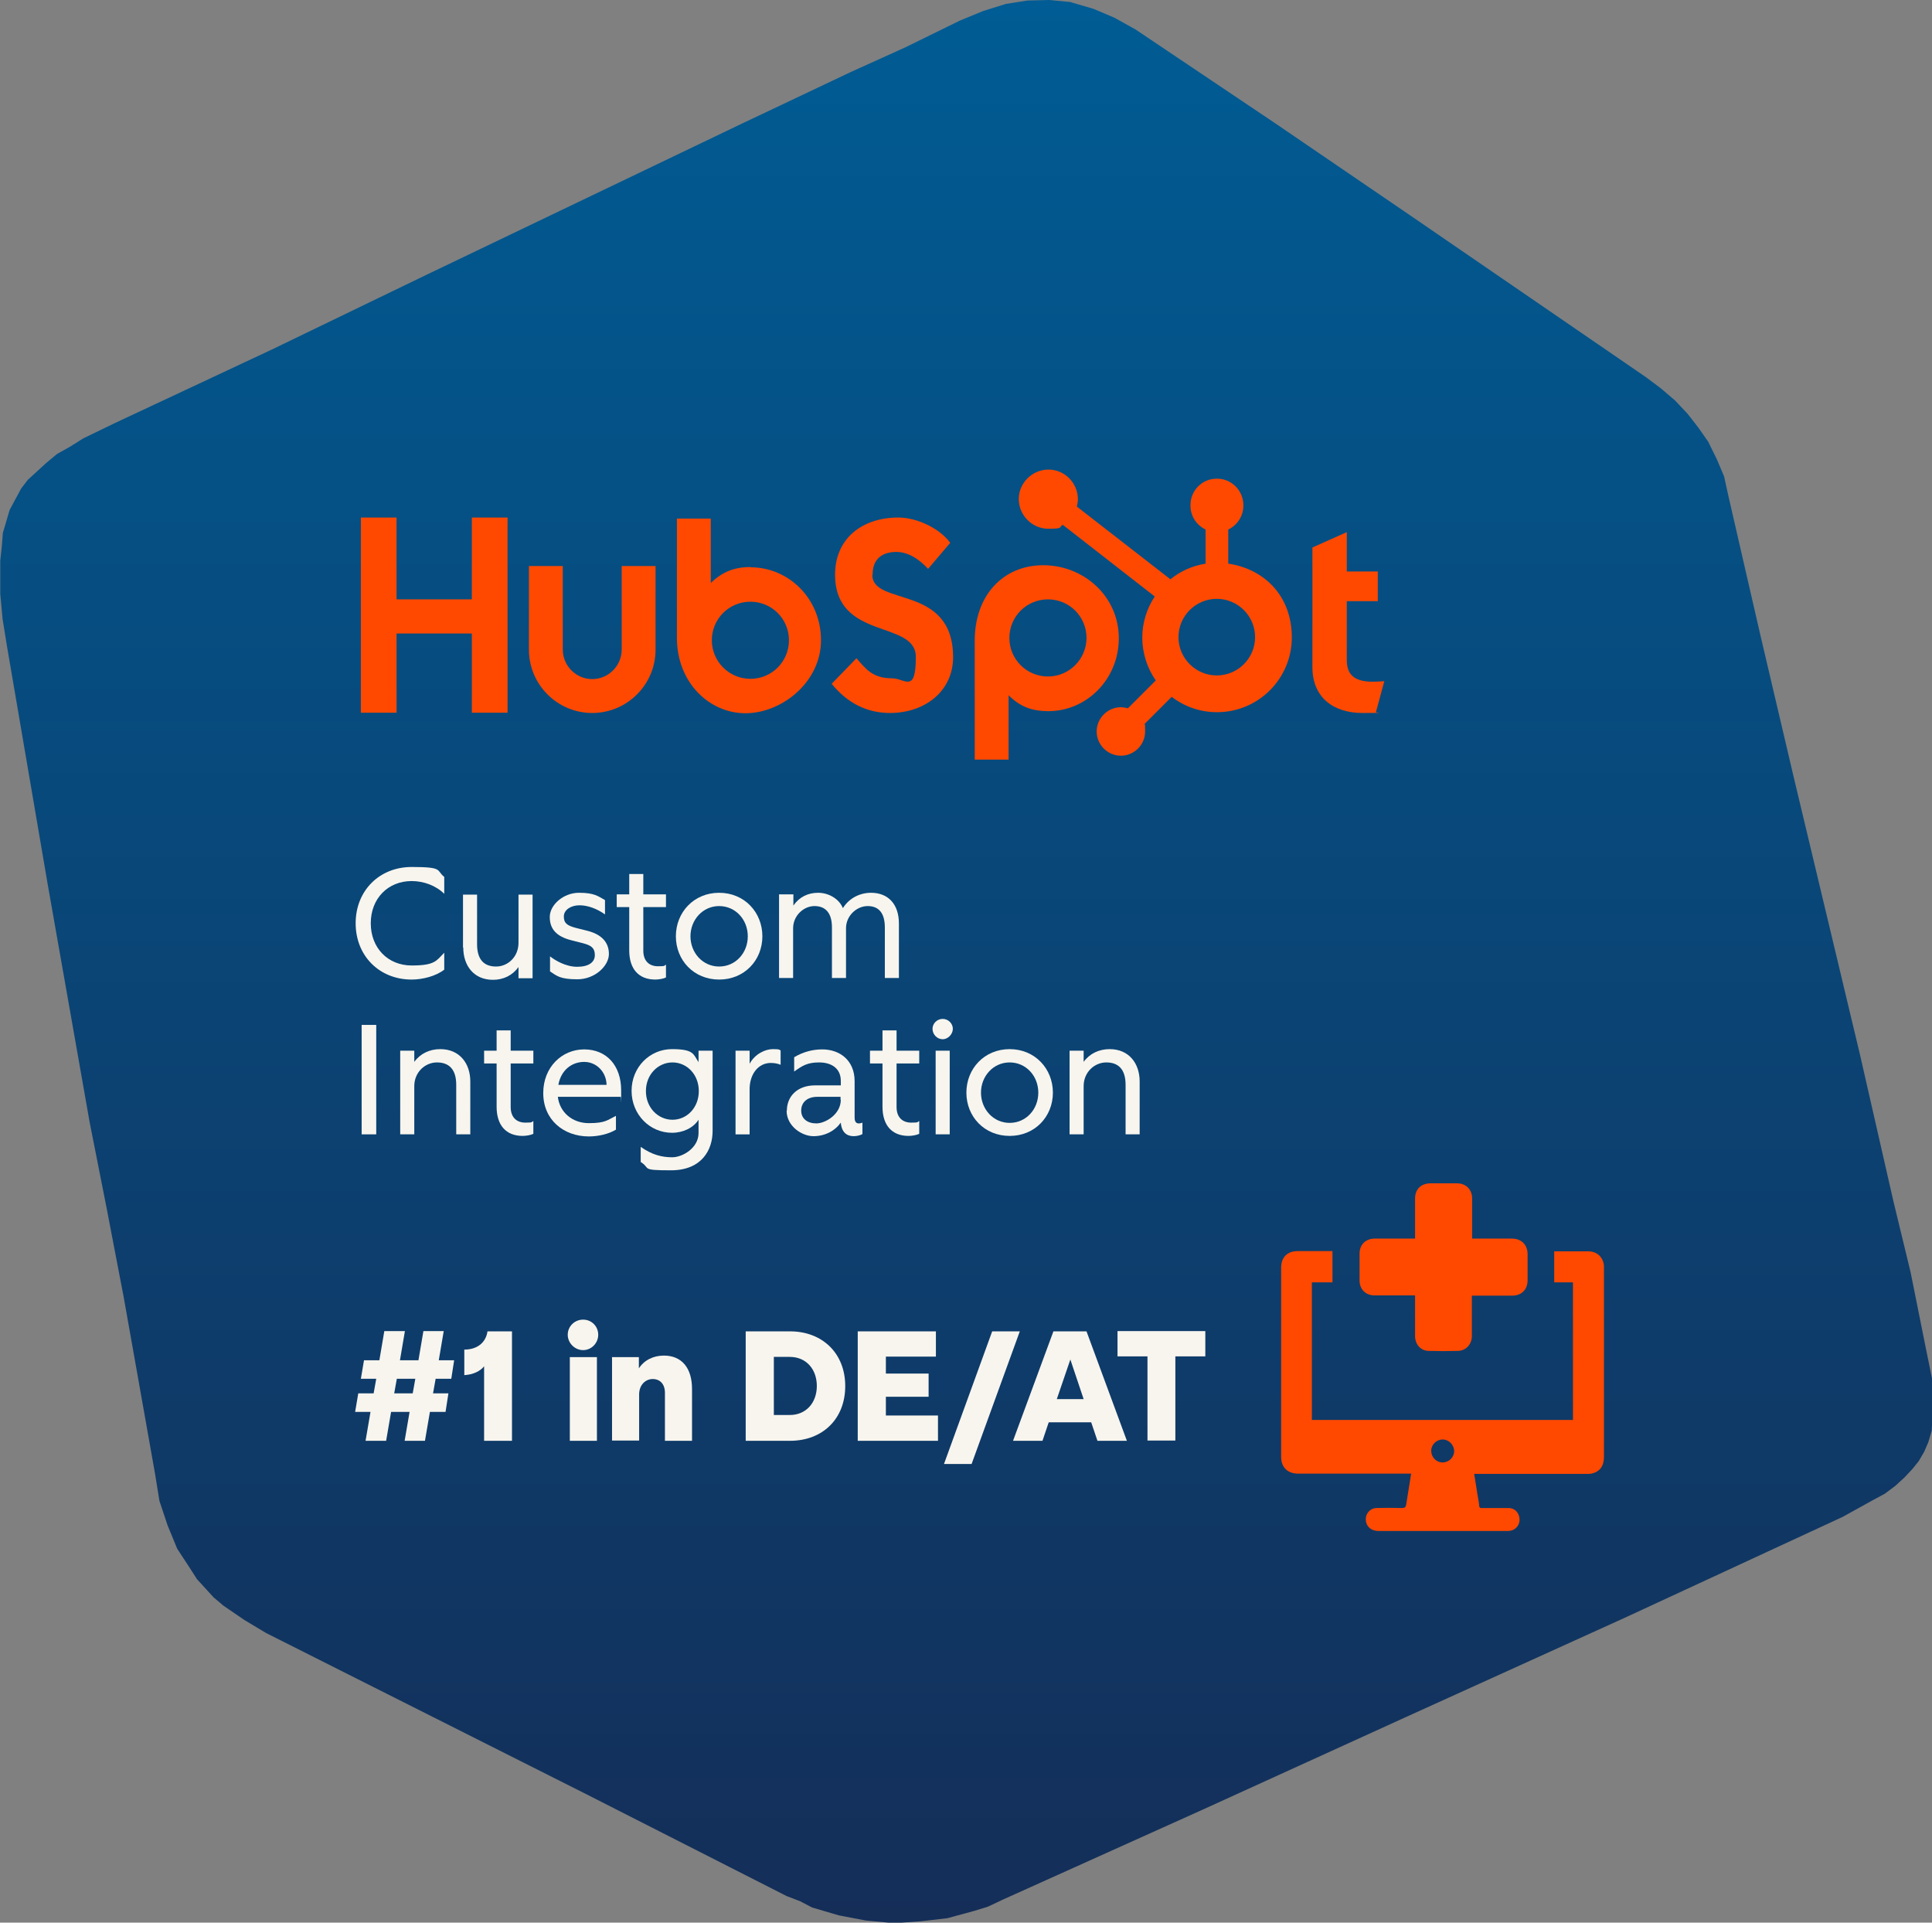 <?xml version="1.0" encoding="UTF-8"?>
<svg id="Layer_1" xmlns="http://www.w3.org/2000/svg" xmlns:xlink="http://www.w3.org/1999/xlink" version="1.1" viewBox="0 0 741.5 737.8">
  <rect x="0" y="0" width="741.5" height="737.8" fill="#808080" stroke="none"/>
  <!-- Generator: Adobe Illustrator 29.8.2, SVG Export Plug-In . SVG Version: 2.1.1 Build 3)  -->
  <defs>
    <style>
      .st0 {
        fill: #f8f5ee;
      }

      .st1 {
        isolation: isolate;
      }

      .st2 {
        fill: url(#Unbenannter_Verlauf);
        fill-rule: evenodd;
      }

      .st3 {
        fill: #ff4800;
      }
    </style>
    <linearGradient id="Unbenannter_Verlauf" data-name="Unbenannter Verlauf" x1="370.8" y1="740" x2="370.8" y2="2.2" gradientTransform="translate(0 740) scale(1 -1)" gradientUnits="userSpaceOnUse">
      <stop offset="0" stop-color="#005c94"/>
      <stop offset="1" stop-color="#142e58"/>
    </linearGradient>
  </defs>
  <path class="st2" d="M411,.8l-8.2-.8-8.5.2-8.2,1.3-8.7,2.7-9,3.7-20.8,10.2-21.2,9.6-42,19.9-120.2,57.6-59.8,28.9-60.2,28.2-12.2,5.9-5.1,3.2-5,2.8-4.2,3.5-3.5,3.2-3.5,3.2-2.6,3.4-2.2,4.1-2.2,4.1-1.3,4.4-1.3,4.4-.4,5.1-.6,5.6v5.8c0,0,0,6.9,0,6.9l.9,9.7,1.7,10.5,15.6,91.2,16.1,91.3,6.6,33.4,6.5,33.9,6,33.8,6,33.8,1.7,10.5,3.1,9.3,3.7,9,5.1,7.8,2.5,3.9,3.2,3.5,3.2,3.5,3.8,3.2,7.9,5.4,8.5,5.1,61.4,30.9,61.4,30.9,76.9,39.1,5.2,2,4.6,2.4,10.2,3,10.5,2,10.7,1,10.2-.7,10.3-1.2,10.3-2.8,5.2-1.6,4.9-2.3.6-.3,77.3-34.8,77.5-35.3,84-38.1,41.9-19.4,41.9-19.4,11.2-6.2,5-2.7,4-3,3.5-3.2,3.1-3.3,2.4-3,2.1-3.6,1.6-3.7,1.3-4.4.2-4.2.3-4.6v-5.3s-.4-5.9-.4-5.9l-2.6-12.8-5.6-27.9-6.7-27.7-12.7-55.7-25.6-107.2-12.7-54.1-12.3-53.5-1.6-7.3-2.8-6.6-3.3-6.7-3.7-5.3-4.2-5.4-4.8-5.1-5.5-4.7-5.6-4.2-88.9-61-53.5-36.5-53.6-36-8.1-4.5-8-3.4-8.2-2.4h0s0,0,0,0Z"/>
  <g>
    <polygon class="st3" points="181.1 243.1 152.2 243.1 152.2 273.5 138.5 273.5 138.5 198.6 152.2 198.6 152.2 230 181.1 230 181.1 198.6 194.8 198.6 194.8 273.5 181.1 273.5 181.1 243.1"/>
    <path class="st3" d="M238.6,249.3c0,6.2-5.1,11.3-11.3,11.3s-11.3-5.1-11.3-11.3v-32.1h-13v32.1c0,13.4,10.9,24.3,24.3,24.3s24.3-10.9,24.3-24.3v-32.1h-13v32.1Z"/>
    <path class="st3" d="M334.9,220.5c0-6.6,4.4-8.7,9.1-8.7s8.9,2.9,12.2,6.5l8.5-10c-4.2-5.7-12.9-9.7-19.9-9.7-14.1,0-24.3,8.2-24.3,21.9,0,25.4,31,17.3,31,31.6s-4.2,8.2-9.1,8.2c-7.7,0-10.2-3.8-13.7-7.7l-9.5,9.8c6,7.4,13.5,11.2,22.4,11.2,13.4,0,24.2-8.4,24.2-21.4,0-28.2-31-19.4-31-31.6h0Z"/>
    <path class="st3" d="M526.8,261.6c-7.7,0-9.9-3.3-9.9-8.4v-22.5h11.9v-11.4h-11.9v-15.1l-13.2,5.9v45.9c0,11.7,8.1,17.6,19.2,17.6s4-.1,5.2-.4l3.2-11.8c-1.5.1-3.1.2-4.6.2h0Z"/>
    <path class="st3" d="M288.1,217.6c-6.4,0-10.9,1.9-15.3,6.1v-24.7h-13v45.8c0,17.1,12.4,28.9,26.3,28.9s29-11.9,29-28-12.5-28-27-28h0ZM288,260.5c-8.1,0-14.8-6.6-14.8-14.8s6.6-14.8,14.8-14.8,14.8,6.6,14.8,14.8-6.6,14.8-14.8,14.8Z"/>
    <path class="st3" d="M429.4,244.9c0-16.1-13.5-28-29-28s-26.3,11.7-26.3,28.9v45.7h13v-24.7c4.3,4.3,8.8,6.1,15.3,6.1,14.5,0,27-12.1,27-28h0ZM417,244.8c0,8.1-6.6,14.8-14.8,14.8s-14.8-6.6-14.8-14.8,6.6-14.8,14.8-14.8,14.8,6.6,14.8,14.8h0Z"/>
    <path class="st3" d="M471.4,216.3v-13.1c3.4-1.6,5.8-5.1,5.8-9.1v-.3c0-5.5-4.5-10.1-10-10.1h-.3c-5.5,0-10,4.5-10,10.1v.3c0,4,2.4,7.5,5.8,9.1v13.1c-5.1.8-9.7,2.9-13.5,6l-35.9-27.9c.2-.9.4-1.9.4-2.8,0-6.3-5.1-11.4-11.3-11.4s-11.4,5.1-11.4,11.3,5.1,11.4,11.3,11.4,3.9-.6,5.6-1.5l35.3,27.5c-3,4.5-4.8,10-4.8,15.8s1.9,11.8,5.2,16.4l-10.7,10.7c-.9-.2-1.7-.4-2.7-.4-5.1,0-9.3,4.2-9.3,9.3s4.2,9.3,9.3,9.3,9.3-4.2,9.3-9.3-.2-1.8-.4-2.7l10.6-10.6c4.8,3.7,10.8,5.9,17.4,5.9,15.8,0,28.7-12.8,28.7-28.7s-10.5-26.2-24.3-28.3h0ZM467,259.2c-8.1,0-14.7-6.6-14.7-14.7s6.6-14.7,14.7-14.7,14.7,6.6,14.7,14.7-6.6,14.7-14.7,14.7Z"/>
  </g>
  <g>
    <path class="st3" d="M603.7,545v-52.9h-7.2v-11.9h13.1c3.3,0,5.7,2.2,6,5.5,0,.3,0,.7,0,1v72.4c0,3.5-1.6,5.7-4.8,6.4-.5.1-1,.1-1.5.1h-43.5c.4,2.6.8,5.1,1.2,7.6.2,1.5.6,3,.7,4.5,0,.9.5,1.1,1.3,1,3.3,0,6.6,0,10,0,2.5,0,4.2,2,4.2,4.5,0,2.4-1.9,4.3-4.4,4.3-2.6,0-5.3,0-7.9,0h-41.8c-3,0-5-1.9-4.9-4.7,0-2.1,1.8-4,3.9-4.1,3.3-.1,6.6-.1,9.9,0,1.1,0,1.5-.2,1.7-1.4.6-3.9,1.3-7.8,1.9-11.8h-43.4c-4,0-6.5-2.4-6.5-6.4v-72.6c0-4.1,2.4-6.4,6.4-6.4h13.3v12h-7.9v52.8h100,0ZM558.1,556.9c0-2.4-2-4.5-4.4-4.5s-4.4,2-4.4,4.3c0,2.5,1.9,4.5,4.4,4.5,2.4,0,4.4-2,4.4-4.3Z"/>
    <path class="st3" d="M564.9,497.1v15.6c0,3.1-2.2,5.6-5.3,5.7-3.7.1-7.5.1-11.2,0-3.1,0-5.3-2.5-5.3-5.7,0-4.8,0-9.5,0-14.3v-1.3h-15.6c-3.3,0-5.7-2.3-5.7-5.7,0-3.5,0-6.9,0-10.4,0-3.4,2.4-5.7,5.8-5.7,4.7,0,9.4,0,14.1,0h1.4v-15.3c0-3.7,2.3-5.9,6-5.9h10.2c3.3,0,5.7,2.4,5.7,5.7v15.5h15.2c3.7,0,6.1,2.3,6.1,6.1,0,3.2,0,6.5,0,9.8,0,3.7-2.3,6-6,6h-15.4,0Z"/>
  </g>
  <g>
    <path class="st0" d="M136.5,354.3c0-12.5,9.1-21.6,21.5-21.6s9.3,1.3,12.5,3.8v6.5c-3.1-3.1-7.8-4.9-12.5-4.9-9.1,0-15.7,6.7-15.7,16.2s6.6,16.2,15.7,16.2,9.5-1.9,12.5-4.9v6.5c-3.2,2.5-8.3,3.8-12.5,3.8-12.4,0-21.5-9.1-21.5-21.6h0Z"/>
    <path class="st0" d="M177.7,363.6v-20.3h5.4v19c0,6.1,2.8,8.6,7.3,8.6s8.6-3.7,8.6-9.1v-18.5h5.4v32.1h-5.4v-4.3c-2.3,3.2-5.8,4.9-9.8,4.9-7.4,0-11.4-5.5-11.4-12.4h0Z"/>
    <path class="st0" d="M211.1,372.8v-5.8c1.9,1.5,6,4,10.4,4s6.8-1.7,6.8-4.5-1.5-3.7-4.4-4.5l-4.7-1.2c-5.5-1.4-8.2-4.2-8.2-8.9s5.3-9.3,11.2-9.3,7.3,1.3,10,2.8v5.5c-3.1-2.2-6.6-3.5-9.8-3.5s-6,1.7-6,4.3,1.3,3.5,4.7,4.4l4.4,1.1c5.4,1.4,8.2,4.4,8.2,8.9s-5.3,9.7-12.1,9.7-8-1.4-10.6-3.1h0Z"/>
    <path class="st0" d="M241.5,364.7v-16.6h-4.8v-4.9h4.8v-7.8h5.4v7.8h8.7v4.9h-8.7v16.7c0,4.2,2.5,6,5.6,6s2.2-.2,3.1-.6v4.9c-1,.5-2.8.8-4.1.8-6.4,0-10-4.1-10-11.2h0Z"/>
    <path class="st0" d="M259.4,359.3c0-9.2,6.9-16.7,16.6-16.7s16.6,7.5,16.6,16.7-6.9,16.6-16.6,16.6-16.6-7.4-16.6-16.6ZM287,359.3c0-6.4-4.7-11.6-11-11.6s-11,5.3-11,11.6,4.7,11.6,11,11.6,11-5.2,11-11.6Z"/>
    <path class="st0" d="M299.1,343.2h5.4v4.3c2.3-3.3,5.6-4.9,9.5-4.9s8,2.2,9.5,5.9c2.5-4,6.7-5.9,10.8-5.9,6.6,0,10.7,4.4,10.7,11.8v20.9h-5.4v-19.4c0-5.6-2.4-8.2-6.6-8.2s-8.3,3.7-8.3,8.5v19.1h-5.4v-19.4c0-5.6-2.5-8.2-6.7-8.2s-8.2,3.7-8.2,8.5v19.1h-5.4v-32.1h0Z"/>
    <path class="st0" d="M138.8,393.3h5.6v42h-5.6v-42Z"/>
    <path class="st0" d="M153.6,403.2h5.4v4.3c2.3-3.2,5.9-4.9,10-4.9,7.4,0,11.5,5.5,11.5,12.4v20.3h-5.4v-19c0-6.1-2.9-8.6-7.4-8.6s-8.7,3.7-8.7,9.1v18.5h-5.4v-32.1h0Z"/>
    <path class="st0" d="M190.6,424.7v-16.6h-4.8v-4.9h4.8v-7.8h5.4v7.8h8.7v4.9h-8.7v16.7c0,4.2,2.5,6,5.6,6s2.2-.2,3.1-.6v4.9c-1,.5-2.8.8-4.1.8-6.4,0-10-4.1-10-11.2h0Z"/>
    <path class="st0" d="M208.5,419.4c0-9.8,7.1-16.7,15.7-16.7s14.2,6.2,14.2,15.7,0,1.7-.2,2.5h-24.1c.7,5.9,5.5,10.1,11.9,10.1s7.1-1.2,10.4-2.8v5.3c-2.8,1.7-6.8,2.6-10.4,2.6-9.7,0-17.5-6.4-17.5-16.6h0ZM232.8,416.3c-.1-4.9-3.8-8.8-8.6-8.8s-8.9,3.2-9.9,8.8h18.5Z"/>
    <path class="st0" d="M245.9,446v-5.9c4.4,3.1,8.2,4,12.1,4s10.1-3.5,10.1-9.3v-5.1c-2,3.1-5.9,5-10.2,5-8.5,0-15.5-7-15.5-16.1s7-16,15.5-16,8.2,2,10.2,5v-4.4h5.4v30.8c0,7.2-4.1,15.1-16,15.1s-7.6-.7-11.6-3.2h0ZM268.2,418.7c0-6.4-4.6-11-10.1-11s-10.2,4.6-10.2,11,4.7,11,10.2,11,10.1-4.6,10.1-11Z"/>
    <path class="st0" d="M282.3,403.2h5.4v5c2.1-3.8,6-5.6,8.9-5.6s2.3.2,3,.5v5.5c-1.2-.5-2.5-.7-3.8-.7-4.7,0-8.1,4.2-8.1,10.1v17.3h-5.4v-32.1h0Z"/>
    <path class="st0" d="M302,426.2c0-5.3,3.8-9.7,10.9-9.7h9.8v-1.7c0-5-3.8-7.1-8.3-7.1s-6.4,1.2-9.6,3.5v-5.5c3.7-2.2,7.4-3,10.8-3,6.6,0,12.4,4.1,12.4,12.2v14c0,2.2,1.2,2.6,3,1.9v4.4c-.9.5-2.2.8-3.4.8-2.6,0-4.6-1.5-4.9-5.2-2.3,3.2-6.1,5.2-10.5,5.2s-10.3-3.8-10.3-9.8h0ZM322.6,422v-1.1h-8.9c-4,0-6.2,2.2-6.2,5.3s2.4,4.9,5.8,4.9,9.4-3.4,9.4-9.1Z"/>
    <path class="st0" d="M338.7,424.7v-16.6h-4.8v-4.9h4.8v-7.8h5.4v7.8h8.7v4.9h-8.7v16.7c0,4.2,2.5,6,5.6,6s2.2-.2,3.1-.6v4.9c-1,.5-2.8.8-4.1.8-6.4,0-10-4.1-10-11.2h0Z"/>
    <path class="st0" d="M357.9,394.8c0-2,1.7-3.8,3.9-3.8s3.9,1.8,3.9,3.8-1.8,4-3.9,4-3.9-1.8-3.9-4ZM359.1,403.2h5.4v32.1h-5.4v-32.1Z"/>
    <path class="st0" d="M370.9,419.3c0-9.2,6.9-16.7,16.6-16.7s16.6,7.5,16.6,16.7-6.9,16.6-16.6,16.6-16.6-7.4-16.6-16.6ZM398.5,419.3c0-6.4-4.7-11.6-11-11.6s-11,5.3-11,11.6,4.7,11.6,11,11.6,11-5.2,11-11.6Z"/>
    <path class="st0" d="M410.5,403.2h5.4v4.3c2.3-3.2,5.9-4.9,10-4.9,7.4,0,11.5,5.5,11.5,12.4v20.3h-5.4v-19c0-6.1-2.9-8.6-7.4-8.6s-8.7,3.7-8.7,9.1v18.5h-5.4v-32.1h0Z"/>
  </g>
  <g class="st1">
    <g class="st1">
      <path class="st0" d="M142.2,541.8h-5.9l1.2-7.1h5.9l1-5.6h-5.9l1.2-7.1h5.9l1.9-11.2h7.9l-1.9,11.2h7.1l1.9-11.2h7.8l-1.9,11.2h5.9l-1.1,7.1h-6l-1,5.6h5.9l-1.1,7.1h-6l-1.9,11.1h-7.8l1.9-11.1h-7.1l-1.9,11.1h-7.9l1.9-11.1ZM158.4,534.7l1-5.6h-7.1l-1,5.6h7.1Z"/>
      <path class="st0" d="M185.8,524.3c-1.5,1.9-4.2,3.2-7.6,3.4v-9.8c5.1,0,8.3-2.8,8.9-7h9.4v42h-10.7v-28.6Z"/>
      <path class="st0" d="M217.9,512.2c0-3.2,2.6-5.8,5.9-5.8s5.8,2.6,5.8,5.8-2.6,5.9-5.8,5.9-5.9-2.7-5.9-5.9ZM218.7,520.8h10.4v32.1h-10.4v-32.1Z"/>
      <path class="st0" d="M234.8,520.8h10.4v4.3c2-3.1,5.5-4.9,9.6-4.9,6.9,0,10.8,4.8,10.8,12.8v19.9h-10.4v-18.4c0-3.4-1.9-5.3-4.7-5.3s-5.2,2.3-5.2,5.9v17.7h-10.4v-32.1Z"/>
      <path class="st0" d="M286.2,510.9h17c12.4,0,21.2,8.4,21.2,21s-8.7,21-21.2,21h-17v-42ZM313.5,531.9c0-6.5-4.1-11.2-10.4-11.2h-6.1v22.3h6.1c6.3,0,10.4-4.7,10.4-11.2Z"/>
      <path class="st0" d="M329.3,510.9h29.9v9.7h-19.2v6.5h16.4v8.9h-16.4v7.2h20v9.7h-30.8v-42Z"/>
    </g>
    <g class="st1">
      <path class="st0" d="M380.8,510.9h10.6l-18.5,50.9h-10.6l18.5-50.9Z"/>
    </g>
    <g class="st1">
      <path class="st0" d="M404.5,510.9h12.5l15.5,42h-11.3l-2.4-7.1h-16.3l-2.4,7.1h-11.3l15.5-42ZM415.9,536.9l-5.1-15.2-5.2,15.2h10.3Z"/>
    </g>
    <g class="st1">
      <path class="st0" d="M440.4,520.5h-11.5v-9.7h33.7v9.7h-11.5v32.3h-10.7v-32.3Z"/>
    </g>
  </g>
</svg>